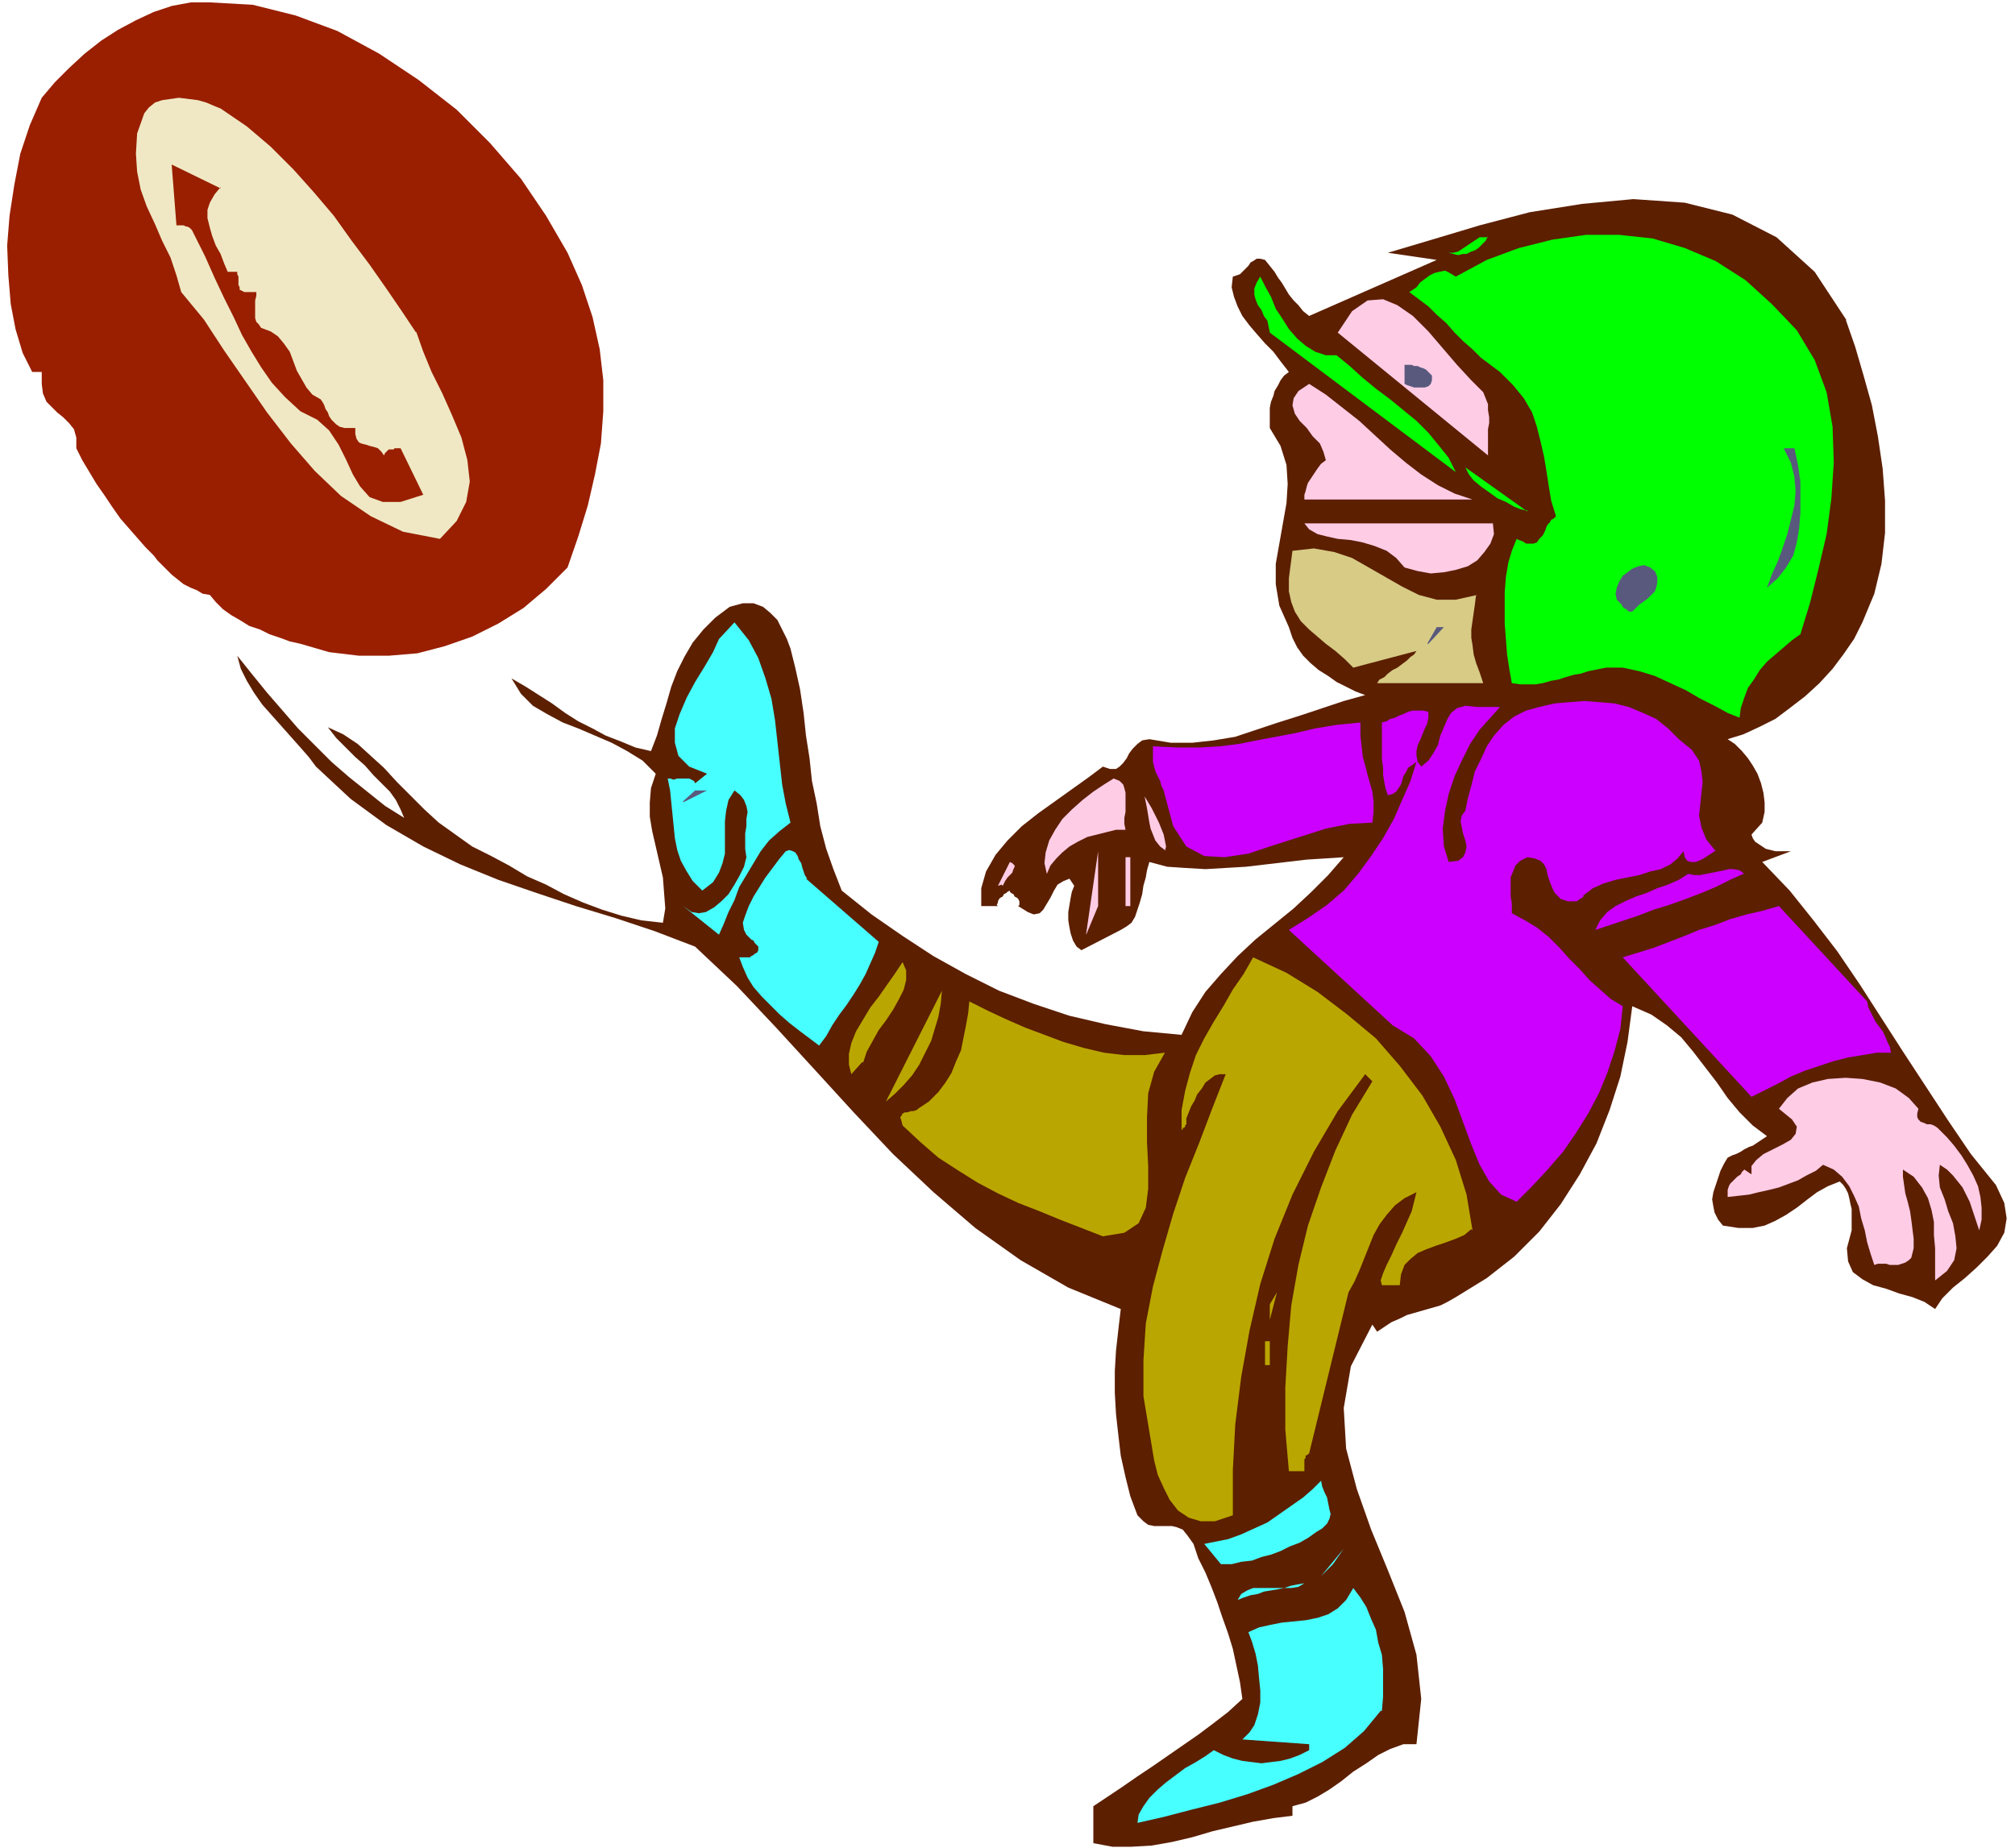 <svg xmlns="http://www.w3.org/2000/svg" fill-rule="evenodd" height="206.667" preserveAspectRatio="none" stroke-linecap="round" viewBox="0 0 1690 1550" width="225.333"><style>.pen1{stroke:none}.brush2{fill:#991f00}.brush5{fill:#0f0}.brush6{fill:#ffcce6}.brush7{fill:#59597d}.brush9{fill:#47ffff}.brush10{fill:#c0f}.brush11{fill:#baa600}</style><path class="pen1 brush2" fill-rule="nonzero" d="m476 212 12 27 9 27 6 27 3 26v26l-2 27-5 26-6 26-8 26-9 26-18 18-19 16-21 13-22 11-23 8-23 6-24 2h-25l-25-3-24-7-9-2-8-3-9-3-8-4-9-3-8-5-7-4-7-5-6-6-5-6-6-1-5-3-5-2-6-3-5-4-5-4-4-4-4-4-4-4-3-4-7-7-7-8-7-8-7-8-7-10-6-9-7-10-6-10-6-10-5-10v-9l-2-7-4-5-5-5-5-4-4-4-5-5-3-7-1-8v-10h-8l-8-16-6-20-4-21-2-24-1-25 2-25 4-26 5-26 8-24 10-23 11-13 12-12 13-12 14-11 14-9 15-8 15-7 15-5 16-3h16l36 2 36 9 35 13 35 19 33 22 32 25 28 28 26 30 21 31 18 31z"/><path class="pen1" fill-rule="nonzero" style="fill:#f0e8c4" d="m349 278 6 17 7 17 9 18 8 18 8 19 5 19 2 18-3 17-8 16-14 15-31-6-27-13-25-17-22-21-20-23-20-26-18-26-18-26-17-26-19-23-4-14-5-15-7-14-6-14-7-15-5-14-3-15-1-15 1-17 6-17 4-5 5-4 6-2 7-1 7-1 8 1 8 1 7 2 7 3 5 2 22 15 20 17 19 19 17 19 17 20 15 21 15 20 14 20 13 19 12 18z"/><path class="pen1 brush2" fill-rule="nonzero" d="m185 157-5 6-4 7-2 6v7l2 8 2 7 3 8 4 7 3 8 3 7h8v2l1 2v7l1 2v2l2 1 2 1h10v3l-1 4v15l1 3 2 2 2 3 8 3 6 4 5 6 5 7 3 8 3 8 4 7 4 7 5 6 7 4 2 3 1 2 1 3 2 3 1 3 2 3 2 2 2 2 3 2 4 1h9v5l1 4 2 3 2 1 4 1 3 1 4 1 3 1 3 3 2 3 1-2 1-1 1-1 1-1h4l1-1h5l19 39-19 6h-15l-11-4-8-9-6-10-6-13-6-12-8-12-10-9-14-7-13-12-11-12-9-13-8-13-8-14-7-15-8-16-8-17-8-18-10-20-1-2-1-1-1-1-2-1h-1l-2-1h-6l-4-51 41 20z"/><path class="pen1" fill-rule="nonzero" style="fill:#5c1f00" d="m1548 268 8 23 7 24 7 25 5 26 4 27 2 27v27l-3 26-6 25-10 24-7 14-9 13-9 12-11 12-12 11-13 10-12 9-14 7-13 6-13 4 6 4 6 6 5 6 4 6 4 7 3 8 2 8 1 8v8l-2 9-9 10 1 3 2 3 3 2 3 2 3 2 4 1 4 1h13l-24 9 23 24 20 25 20 26 19 28 18 28 18 28 19 29 19 29 19 28 21 26 7 15 2 13-2 12-6 11-8 9-9 9-10 9-10 8-9 9-6 9-9-6-10-4-11-3-11-4-11-3-9-5-8-6-4-9-1-11 4-15v-18l-1-4-1-5-1-4-2-4-2-3-3-3-10 4-9 5-8 6-9 7-9 6-9 5-9 4-10 2h-12l-13-2-4-5-3-6-1-5-1-6 1-6 2-6 2-6 2-6 3-6 3-5 4-2 3-1 4-2 3-2 4-2 3-1 3-2 3-2 3-2 3-2-12-9-11-11-10-12-9-13-10-13-10-13-10-12-12-10-13-9-16-7-4 30-6 29-9 28-11 28-14 26-16 25-18 23-21 21-23 18-26 16-7 4-6 3-7 2-7 2-7 2-7 2-6 3-7 3-6 4-6 4-4-6-18 35-6 35 2 34 9 34 12 34 14 34 14 35 10 36 4 37-4 38h-11l-11 4-10 5-10 7-11 7-10 8-10 7-10 6-10 5-11 3v8l-16 2-17 3-17 4-17 4-17 5-17 4-17 3-17 1h-16l-16-3v-31l12-8 12-8 13-9 12-8 13-9 13-9 13-9 12-9 13-10 12-11-2-14-3-14-3-14-4-13-5-14-4-12-5-13-5-12-6-12-4-12-5-7-4-5-5-2-4-1h-15l-5-1-4-3-5-5-6-16-4-16-4-18-2-17-2-18-1-18v-18l1-17 2-18 2-17-44-18-40-23-38-27-35-30-34-32-33-35-32-35-33-36-33-35-35-33-34-13-33-11-33-10-33-11-32-11-32-13-31-15-31-18-30-22-29-27-6-8-7-8-8-9-8-9-8-9-8-9-7-10-6-10-5-10-3-11 12 15 13 16 13 15 13 15 14 14 14 14 15 13 15 12 15 12 16 10-3-7-4-8-5-7-7-7-7-7-7-8-8-7-8-8-8-8-7-9 13 6 12 8 11 10 11 10 11 12 11 11 12 12 12 11 14 10 14 10 16 8 15 8 15 9 16 7 15 8 16 7 16 6 16 5 17 4 18 2 2-12-1-13-1-13-3-13-3-13-3-13-2-12v-12l1-12 4-12-11-11-13-8-13-7-14-6-14-6-13-5-13-7-12-7-10-10-8-13 12 7 11 7 11 7 11 8 11 7 12 6 11 6 13 5 12 5 13 3 5-13 4-14 4-13 4-14 5-13 6-12 7-12 9-11 10-10 12-9 11-3h9l8 3 6 5 6 6 4 8 4 8 3 8 2 8 2 8 4 18 3 20 2 19 3 19 2 19 4 19 3 19 5 19 6 17 7 18 25 20 26 18 26 17 27 15 28 14 29 11 30 10 30 7 32 6 32 3 9-19 11-17 13-15 14-15 15-14 16-13 16-13 15-14 14-14 13-15-15 1-16 1-17 2-17 2-17 2-17 1-17 1-17-1-15-1-15-4-2 7-1 6-2 7-1 7-2 7-2 6-2 6-3 5-4 3-5 3-33 17-4-3-3-5-2-6-1-5-1-6v-7l1-6 1-6 1-5 2-5-4-6-5 2-5 3-3 5-3 6-3 5-3 5-3 3-5 1-5-2-8-5 1-1v-3l-1-2-1-1-2-1-1-2-2-1-1-1v-1l-2 1-1 1-2 1-1 2-2 1-1 1-1 2v1l-1 2 1 1h-14v-15l4-14 8-14 10-12 12-12 14-11 14-10 14-10 14-10 12-9 6 2h5l3-2 3-3 3-4 2-4 3-4 4-4 4-3 6-1 18 3h18l18-2 18-3 18-6 18-6 19-6 18-6 18-6 18-5-8-3-8-4-8-4-7-5-8-5-7-6-6-6-5-7-4-8-3-9-8-18-3-18v-17l3-17 3-17 3-17 1-16-1-16-5-16-9-15v-17l1-5 2-5 1-4 3-5 2-4 3-4 4-3-7-9-6-8-7-7-7-8-6-7-6-8-4-8-3-8-2-8 1-9 3-1 3-1 2-2 3-3 2-2 2-3 2-1 3-2h3l4 1 4 5 4 5 3 5 3 4 3 5 3 5 4 5 4 4 4 5 5 4 107-47-41-6 37-11 40-12 42-11 44-7 43-4 43 3 40 10 37 19 32 29 27 41z"/><path class="pen1 brush5" fill-rule="nonzero" d="m1486 255 21 22 15 25 10 27 5 29 1 30-2 30-4 30-7 30-7 28-8 26-7 5-7 6-7 6-7 6-6 7-5 8-5 7-3 8-3 9-1 8-10-4-11-6-12-6-12-7-13-6-13-6-13-4-14-3h-14l-15 3-6 2-6 1-7 2-6 2-6 1-7 2-6 1h-13l-7-1-2-11-2-13-1-13-1-13v-26l1-13 2-12 3-10 4-10-1-1 1 1 2 1 3 1 3 2h6l3-1 2-3 2-2 1-1 1-2 1-2 1-3 1-2 2-2 1-2 2-1 2-2-4-13-2-12-2-13-2-12-3-13-3-12-4-12-7-12-9-11-11-11-8-6-8-6-7-7-8-7-7-7-7-8-8-7-7-7-8-6-8-6 3-2 3-2 3-4 4-3 4-3 4-2 4-1 5-1 4 2 5 3 26-14 27-10 28-7 28-4h28l28 3 27 8 26 11 25 16 22 20zm-238-57-2 4-3 3-3 3-3 2-3 1-4 2h-3l-4 1-4-1-4-1h4l4-1 3-2 3-2 3-2 3-2 3-2 3-2h7zm-127 100 11 9 11 10 11 9 12 9 11 9 11 9 10 10 9 11 8 10 6 12-156-117-1-5-1-5-3-4-2-5-3-4-2-5-1-4v-5l2-5 3-5 4 8 5 9 4 10 6 9 5 8 7 8 7 6 8 5 9 3h10z"/><path class="pen1 brush6" fill-rule="nonzero" d="m1248 382-126-103 12-18 13-9 13-1 12 5 13 9 13 13 12 14 12 14 12 13 10 10 2 5 2 5v5l1 6v5l-1 5v22z"/><path class="pen1 brush7" fill-rule="nonzero" d="M1201 315v4l-1 3-2 2-3 1h-9l-3-1-3-1-2-1v-16h6l2 1h3l2 1 3 1 2 1 2 2 2 2 2 2z"/><path class="pen1 brush6" fill-rule="nonzero" d="M1234 419h-140v-4l1-3 1-4 1-3 2-3 2-3 2-3 2-3 3-4 4-3-2-7-3-7-6-6-5-7-6-6-4-6-2-7 1-6 4-6 9-6 14 9 14 11 14 11 13 12 13 12 13 11 13 10 14 9 14 7 15 5z"/><path class="pen1 brush7" fill-rule="nonzero" d="m1505 376 3 14 2 14v26l-1 13-2 12-3 11-6 10-7 9-9 8 4-11 5-11 4-11 4-12 3-12 3-12 1-12-1-12-3-12-6-12h10z"/><path class="pen1 brush5" fill-rule="nonzero" d="M1281 428h-2l-4-1-5-2-7-4-7-3-7-5-7-5-6-5-4-5-3-6 52 37z"/><path class="pen1 brush6" fill-rule="nonzero" d="m1252 438 1 10-3 8-5 7-6 7-8 5-10 3-10 2-11 1-11-2-11-3-7-8-8-6-10-4-10-3-10-2-11-1-9-2-8-2-7-4-4-5h158z"/><path class="pen1" fill-rule="nonzero" style="fill:#d7cb86" d="m1238 499-1 8-1 7-1 7-1 7v7l1 6 1 8 2 7 3 8 3 9h-89l2-3 4-2 3-3 4-3 4-2 4-3 4-3 3-3 3-2 2-3-53 14-7-7-8-7-8-6-7-6-7-6-7-7-5-8-3-8-2-9v-11l3-23 18-2 17 3 15 5 14 8 14 8 14 8 14 7 15 4h16l18-4z"/><path class="pen1 brush7" fill-rule="nonzero" d="m1388 479 2 5v5l-1 4-1 3-3 3-3 3-4 3-3 2-3 3-3 3h-3l-1-1-1-1-2-1-1-1-1-2-1-1-2-2-1-1-1-5 1-5 2-5 3-5 4-3 4-3 5-2 5-1 5 2 5 4z"/><path class="pen1 brush9" fill-rule="nonzero" d="m663 690-9 7-9 8-7 9-6 10-6 10-6 10-4 11-5 10-4 10-4 9-30-24 7 5 6 1 6-1 7-4 6-5 6-6 5-8 4-7 4-8 2-8-1-7v-13l1-6v-6l1-6-1-5-2-5-3-4-5-4-5 8-2 9-1 9v27l-2 8-3 8-5 8-9 7-8-8-5-8-5-9-3-9-2-10-1-10-1-10-1-10-1-10-2-10h2l3 1 3-1h10l2 1 2 1 1 2 10-8-15-6-9-9-3-11v-12l4-12 6-14 7-13 8-13 7-12 5-11 13-14 12 15 8 15 6 17 5 17 3 18 2 18 2 18 2 18 3 16 4 16z"/><path class="pen1 brush7" fill-rule="nonzero" d="m1197 540 8-14h6l-13 14z"/><path class="pen1 brush10" fill-rule="nonzero" d="m1408 620 11 9 6 9 2 9 1 9-1 9-1 10-1 9 2 10 4 10 8 10h-1l-3 2-3 2-3 2-4 2-3 1h-4l-3-1-2-3-1-5-5 6-6 5-8 4-9 2-9 3-10 2-10 2-10 3-9 4-8 6v1l-1 1-2 1-1 1-2 1h-7l-6-2-5-5-2-4-2-5-2-6-1-5-2-4-3-3-5-2-6-1-6 3-4 4-2 5-2 5v16l1 6v8l11 6 10 6 10 8 9 9 8 9 9 9 8 9 9 8 9 8 10 6-2 19-5 19-6 18-7 17-9 17-10 16-11 16-13 15-13 14-13 13-13-6-10-11-8-14-7-17-7-19-7-19-9-19-11-17-14-15-18-11-87-80 16-10 16-11 14-12 12-14 11-15 10-15 9-16 7-16 7-16 5-16-4 3-3 2-2 4-2 3-1 4-1 3-2 3-2 3-3 2-4 1-2-6-1-5-1-6v-6l-1-7v-31l4-1 3-2 4-1 4-2 3-1 4-2 4-1h8l5 1v5l-1 5-2 4-2 5-2 5-2 4-1 5v4l1 5 3 4 6-5 4-6 4-7 2-8 3-7 3-7 3-5 5-4 7-2 10 1h19l-8 9-9 10-8 12-7 14-6 13-5 15-3 14-2 15 1 15 4 13 8-1 4-3 2-4 1-5-1-5-2-6-1-5-1-5 1-5 3-4 2-10 3-11 3-12 5-10 5-11 6-9 8-9 9-7 10-5 11-3 13-3 12-1 13-1 13 1 12 1 12 3 12 5 11 5 10 8 9 9z"/><path class="pen1 brush10" fill-rule="nonzero" d="M1141 606v11l1 9 1 9 2 7 2 8 2 7 2 7 1 8v9l-1 9-19 1-20 4-22 7-22 7-21 7-20 3-17-1-15-8-11-17-7-26-1-4-2-4-1-4-2-4-2-4-1-4-1-4v-13l21 1h18l17-1 16-2 15-3 16-3 16-3 17-4 18-3 20-2z"/><path class="pen1 brush6" fill-rule="nonzero" d="M944 696h-8l-8 2-8 2-8 2-8 4-7 4-6 5-5 5-5 6-3 7-2-9 1-9 3-10 5-9 6-9 8-8 9-8 9-7 9-6 8-5 5 2 3 3 1 3 1 4v16l-1 5v5l1 5z"/><path class="pen1 brush7" fill-rule="nonzero" d="m573 672 10-9h10l-20 10z"/><path class="pen1 brush6" fill-rule="nonzero" d="m977 713-4-3-4-5-2-5-2-5-1-5-1-6-1-6-1-5-1-5-2-5 2 5 3 5 3 5 3 6 3 6 2 5 2 5 1 5 1 5-1 4z"/><path class="pen1 brush9" fill-rule="nonzero" d="m676 737 61 53-3 9-4 9-4 9-5 9-5 8-6 9-6 8-6 9-5 9-6 8-8-6-8-6-9-7-8-7-8-8-7-7-7-8-5-8-4-9-3-8h9l1-1 2-1 1-1 2-1 1-2v-3l-1-1-1-1-1-1-1-2-2-1-1-1-2-2-1-1-2-4-1-6 2-6 3-8 4-8 5-8 5-8 6-8 6-8 5-6 3-1 3 1 2 1 2 3 1 3 2 3 1 4 1 3 1 3 2 3z"/><path class="pen1 brush6" fill-rule="nonzero" d="m911 783 10-69v46l-10 24zm33-64h4v41h-4v-41zm-104 23-3 1 10-20 2 1 2 2v1l-1 2-1 3-2 2-2 2-2 3-1 2-1 2z"/><path class="pen1 brush10" fill-rule="nonzero" d="m1462 733-11 5-12 6-12 5-13 5-14 5-13 4-13 5-12 4-12 4-12 4 4-8 6-7 7-5 8-4 9-4 9-3 9-4 9-3 9-4 8-5 5 1h5l5-1 5-1 5-1 5-1 4-1h4l5 1 4 3zm104 107 1 5 2 4 2 4 2 4 3 4 3 4 2 4 2 5 2 4 1 5h-12l-12 2-12 2-12 3-12 4-12 4-12 5-11 6-12 6-10 5-108-117 13-4 13-4 13-5 13-5 12-5 13-4 13-5 14-4 13-3 14-4 74 80z"/><path class="pen1 brush11" fill-rule="nonzero" d="m1234 1031-6 5-7 3-8 3-9 3-8 3-7 3-6 5-5 5-3 8-1 9h-15l-1-4 2-6 3-7 4-8 4-9 5-10 4-9 4-9 2-8 2-8-10 5-8 6-7 8-6 8-5 9-4 10-4 10-4 10-4 9-5 9-33 135-1 1-2 1v2l-1 1v10h-13l-3-35v-35l2-35 3-34 6-34 8-33 11-32 12-31 14-30 17-28-6-6-23 31-20 34-18 36-15 37-12 38-9 39-7 39-5 40-2 38v38l-15 5h-12l-10-3-9-6-7-9-5-10-5-11-3-12-2-12-2-12-5-30v-30l2-31 6-31 8-30 9-31 10-30 12-30 11-29 11-28h-5l-4 1-4 3-4 3-3 5-4 5-2 5-3 5-2 5-2 5v5l-1 1v1l-1 1h-1v1l-1 1v-17l3-16 4-15 5-15 7-14 8-14 8-13 8-14 9-13 8-14 28 13 26 16 25 19 24 20 20 23 19 25 15 26 13 28 9 29 5 30zM723 891l-9 10-2-8v-9l2-9 4-10 6-10 6-10 7-9 7-10 7-10 6-9 3 7v8l-2 8-4 8-5 9-6 9-6 8-5 9-5 9-3 9zm20 33 47-93-1 11-2 11-3 10-3 10-5 10-5 10-6 9-7 8-7 7-8 7zm234-41-9 16-5 18-1 20v21l1 20v19l-2 16-6 13-12 8-18 3-18-7-18-7-17-7-18-7-17-8-17-9-16-10-17-11-15-13-15-14-1-4-1-3 1-1 1-2 2-1h2l3-1h2l3-1 1-1 9-6 8-8 6-8 5-8 4-10 4-9 2-10 2-10 2-11 1-10 16 8 15 7 16 7 16 6 16 6 17 5 17 4 17 2h17l17-2z"/><path class="pen1 brush6" fill-rule="nonzero" d="m1609 930-1 4v3l1 2 2 2 3 1 2 1h3l3 1 3 2 2 2 6 6 6 7 6 8 5 8 5 9 4 9 2 9 1 9v10l-2 9-2-6-2-6-2-6-2-6-3-6-3-6-4-5-4-5-5-5-6-4-1 9 1 10 4 10 3 10 4 10 2 11 1 10-2 10-6 9-10 8v-27l-1-11v-11l-2-10-3-10-5-9-7-9-9-6v6l1 7 1 7 2 7 2 8 1 7 1 8 1 8v8l-2 8-2 2-3 2-3 1-3 1h-7l-3-1h-7l-3 1-3-9-3-10-2-10-3-10-2-10-4-9-4-8-6-8-7-6-9-4-6 5-8 4-7 4-8 3-8 3-8 2-9 2-8 2-9 1-9 1v-6l1-3 1-2 2-2 2-2 2-2 3-2 1-2 2-2 6 4v-7l4-5 6-5 8-4 8-4 7-4 4-5 1-6-4-6-11-9 7-9 9-8 12-5 13-3 15-1 14 1 15 3 13 5 11 8 8 9z"/><path class="pen1 brush11" fill-rule="nonzero" d="m1065 1107 6-23-6 10v14zm-4 18h4v20h-4v-20zm0 29-4 74 4-74z"/><path class="pen1 brush9" fill-rule="nonzero" d="m1104 1285-7 5-7 4-8 3-8 4-8 3-8 2-8 3-9 1-8 2h-9l-14-17 10-2 10-2 11-4 11-5 11-5 10-7 10-7 10-7 8-7 7-7 1 5 2 5 2 4 1 5 1 5 1 4-1 4-2 4-4 4-5 3zm4 37 19-23-9 13-10 10zm-14 6-6 1-5 1-6 2-5 1-6 1-6 1-5 2-6 1-6 2-5 2 3-5 5-3 5-2h32l6-1 5-3zm64 107-14 17-16 14-19 12-20 10-21 9-22 8-23 7-24 6-23 6-22 5 1-7 4-7 5-7 7-7 7-6 8-6 8-6 9-5 8-5 7-5 8 4 8 3 8 2 8 1 8 1 8-1 8-1 8-2 8-3 8-4v-5l-56-4 6-6 4-6 3-9 2-10v-10l-1-10-1-11-2-10-3-10-3-8 9-4 9-2 10-2 10-1 10-1 10-2 9-3 8-5 7-7 6-10 6 8 5 8 4 10 4 9 2 11 3 10 1 12v23l-1 12z"/></svg>
